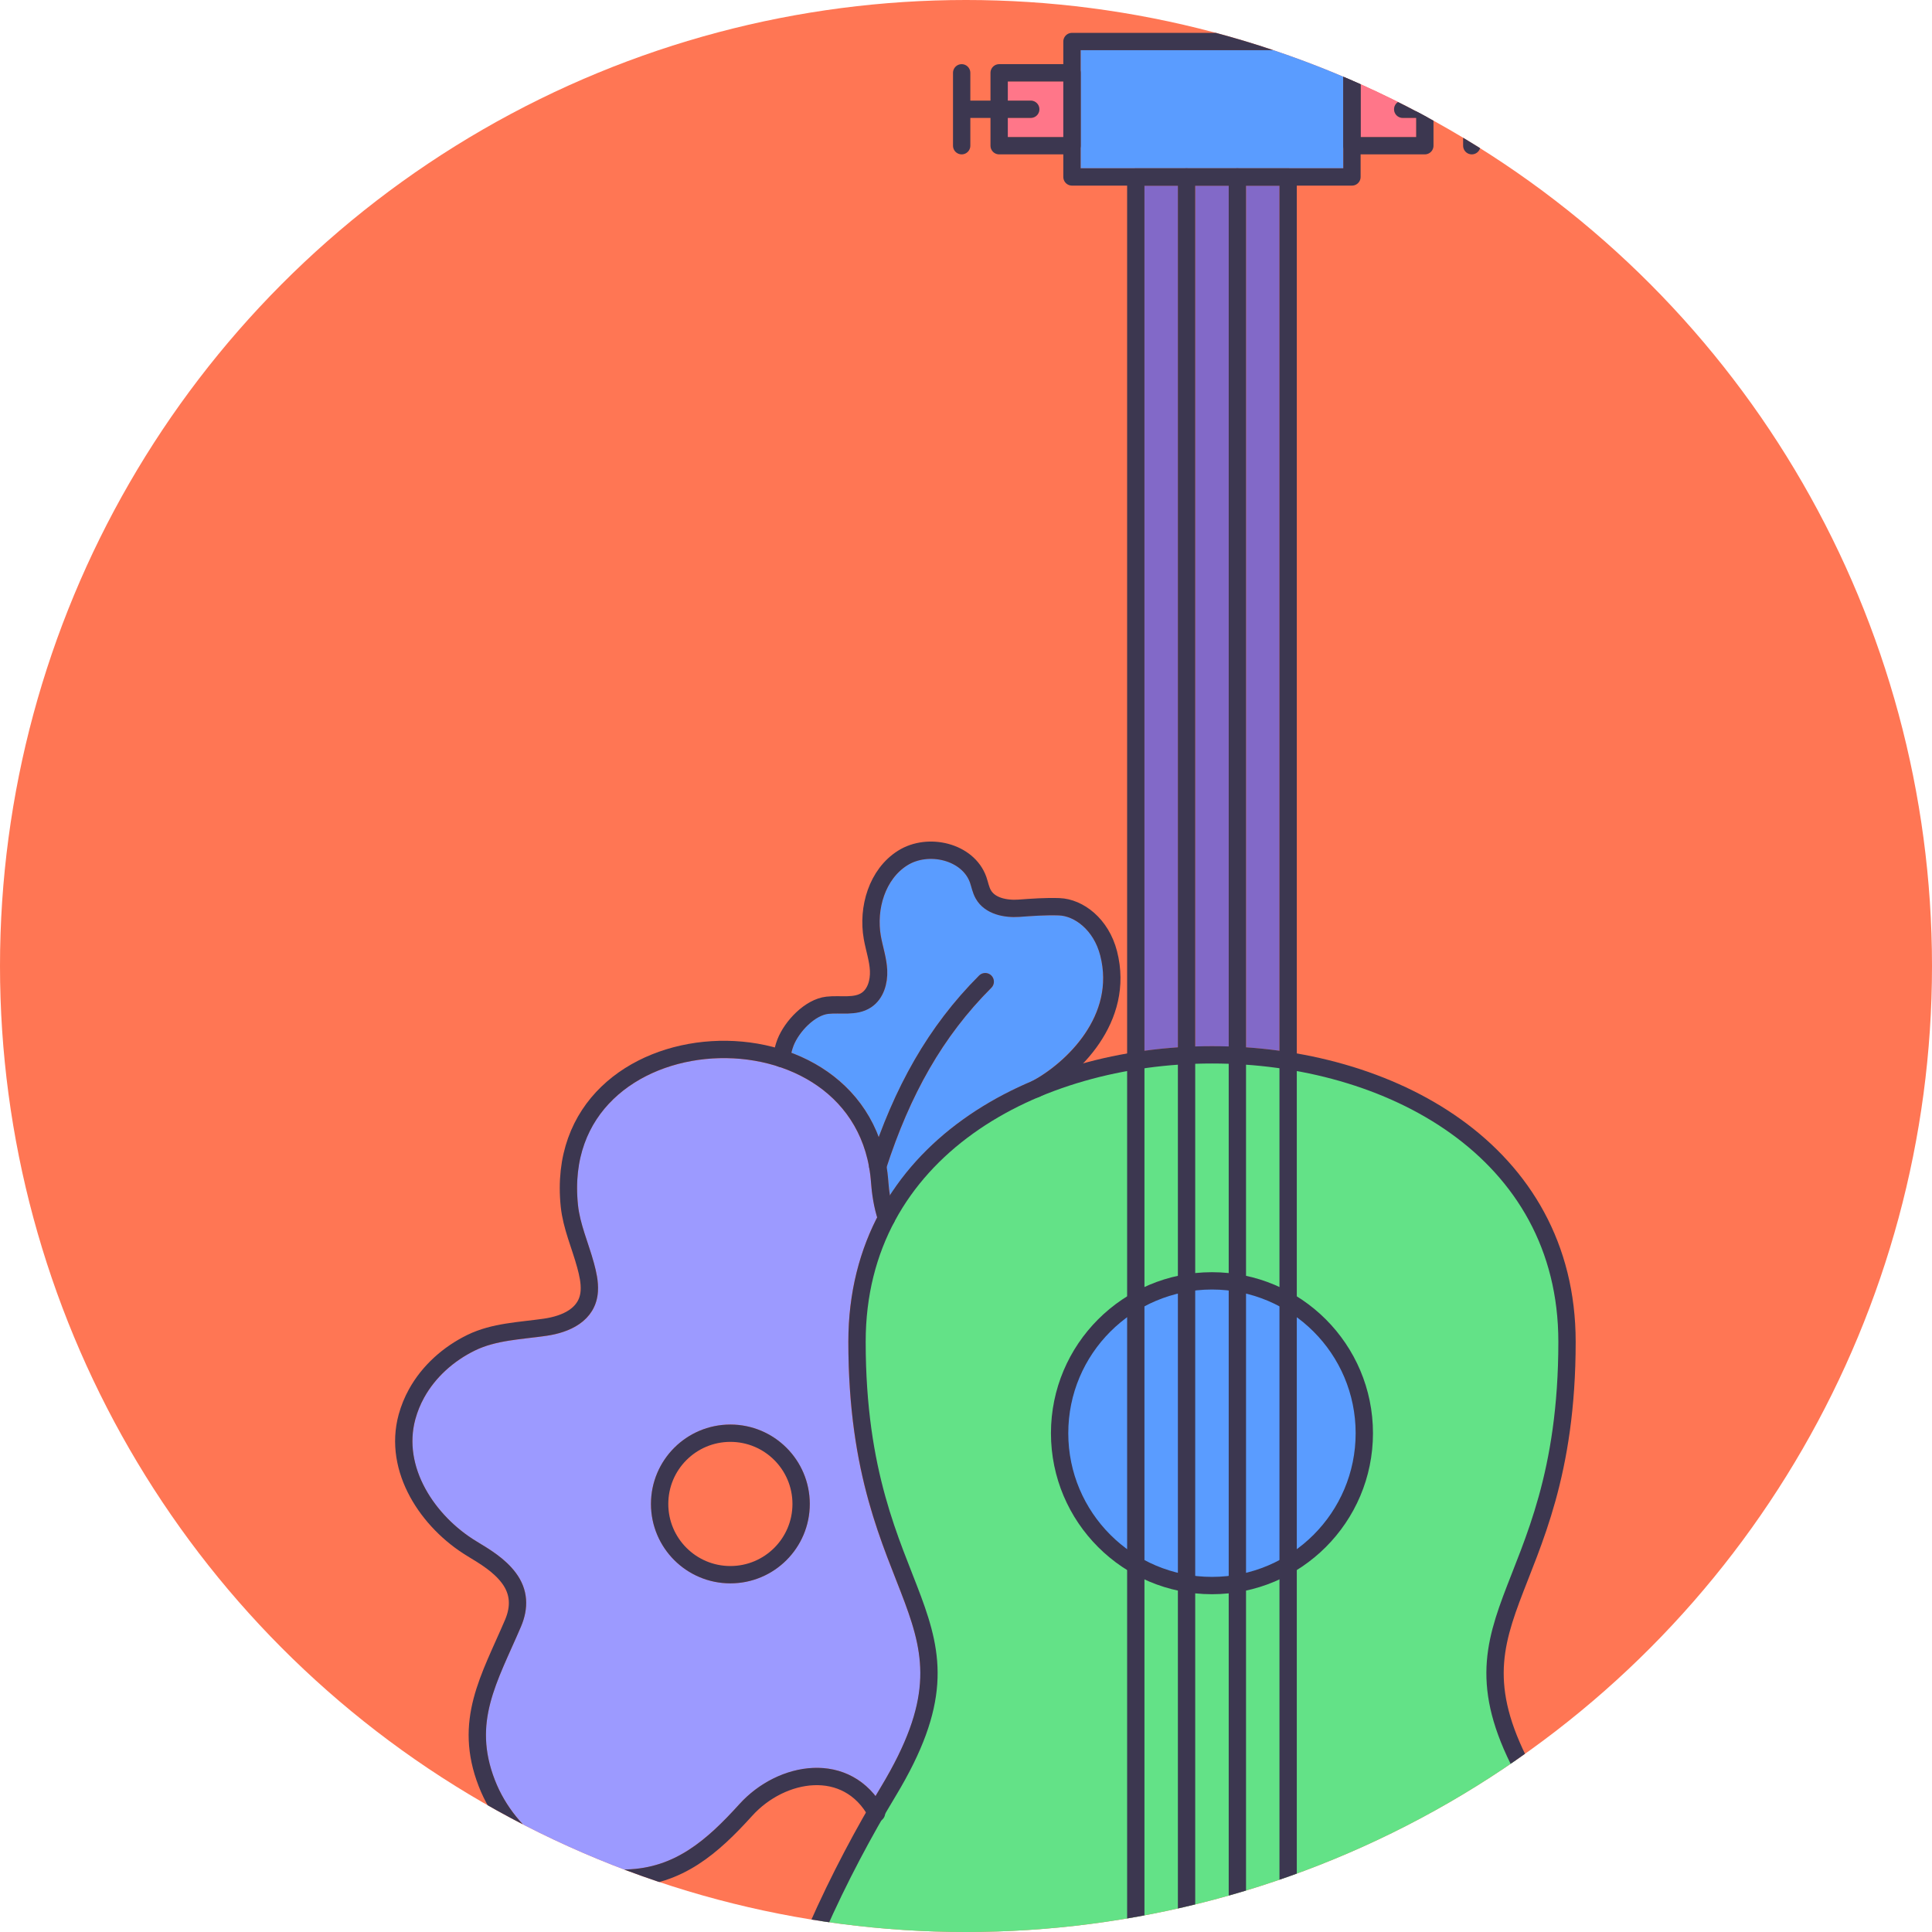 <?xml version="1.0" encoding="UTF-8"?><svg id="Layer_2" xmlns="http://www.w3.org/2000/svg" xmlns:xlink="http://www.w3.org/1999/xlink" viewBox="0 0 334.54 334.54"><defs><style>.cls-1{stroke:#3c3750;stroke-linecap:round;stroke-linejoin:round;stroke-width:3px;}.cls-1,.cls-2{fill:none;}.cls-3{clip-path:url(#clippath);}.cls-2,.cls-4,.cls-5,.cls-6,.cls-7,.cls-8,.cls-9{stroke-width:0px;}.cls-4{fill:#5a9cff;}.cls-5{fill:#9c9aff;}.cls-6{fill:#ff7689;}.cls-7{fill:#ff7654;}.cls-8{fill:#63e287;}.cls-9{fill:#8269c8;}</style><clipPath id="clippath"><circle class="cls-2" cx="167.27" cy="167.27" r="167.27"/></clipPath></defs><g id="Layer_1-2"><circle class="cls-7" cx="167.27" cy="167.27" r="167.27"/><g class="cls-3"><path class="cls-6" d="M245.22,20.42h-2.32c-.83,0-1.5-.67-1.5-1.5s.67-1.5,1.5-1.5h2.32v-3.31h-9.62v9.62h9.62v-3.31Z"/><path class="cls-6" d="M184.12,14.11h-9.62v3.31h3.97c.83,0,1.5.67,1.5,1.5s-.67,1.5-1.5,1.5h-3.97v3.31h9.62v-9.62Z"/><rect class="cls-4" x="187.12" y="8.69" width="45.48" height="20.45"/><path class="cls-9" d="M212.76,181.2V32.15h-5.79v149.06c.96-.03,1.93-.05,2.9-.05s1.94.02,2.9.05Z"/><path class="cls-9" d="M203.96,32.15h-5.79v149.8c1.91-.26,3.84-.46,5.79-.59V32.15Z"/><path class="cls-9" d="M221.55,32.15h-5.79v149.21c1.95.13,3.89.33,5.79.59V32.15Z"/><path class="cls-8" d="M210.31,183.15s17.22-1.13,31.91,5.93c14.68,7.06,29.65,21.46,29.08,44.61-.56,23.15-7.62,33.32-9.88,44.89-2.26,11.58-6.21,18.64,8.75,38.12-.85-1.41,19.4,27.15,19.4,39.01s-93.94,21.41-93.94,21.41c0,0-11.01,11.86-10.73,27.11,0,.28-43.76,21.74-43.76,21.74,0,0-12.71-19.76-12.14-35.86.56-16.09,8.19-50.82,17.22-66.35,9.04-15.53,18.07-28.8,13.84-42.07-4.24-13.27-23.72-46.59-4.52-73.41,19.2-26.82,54.78-25.13,54.78-25.13Z"/><path class="cls-4" d="M152.16,196.9c4.26-11.47,9.85-20.45,17.39-27.98.59-.59,1.54-.59,2.12,0s.59,1.54,0,2.12c-8.1,8.1-13.86,17.97-18.14,31.05.13.84.24,1.69.31,2.56.03.48.11,1.32.27,2.33,3.19-4.95,7.41-9.36,12.63-13.12,3.64-2.62,7.69-4.85,12.04-6.69,5.32-2.88,14.47-11.03,11.74-21.71-1.13-4.44-4.47-6.85-7.18-6.95-2.17-.07-4.29.08-6.54.23l-.26.02c-3.5.25-6.33-.94-7.58-3.17-.37-.67-.57-1.36-.75-1.97-.07-.26-.15-.52-.24-.78-.59-1.67-1.99-2.97-3.95-3.65-2.34-.81-5-.56-6.92.65-3.57,2.26-5.44,7.29-4.56,12.25.12.66.27,1.3.43,1.95.3,1.25.61,2.55.67,3.92.14,2.79-.9,5.19-2.78,6.44-1.69,1.13-3.64,1.1-5.37,1.09-.73,0-1.42-.02-2.06.06-2.37.27-5.06,3.11-6,5.49-.15.39-.28.82-.39,1.26.76.29,1.51.59,2.24.94,6.22,2.94,10.62,7.67,12.88,13.66Z"/><path class="cls-5" d="M128.04,312.39c3.95-4.37,9.87-6.8,15.04-6.18,2.52.3,5.86,1.41,8.53,4.79.31-.52.62-1.04.91-1.54,10.13-16.79,7.29-24.03,2.58-36.02-3.66-9.32-8.21-20.92-8.21-41.09,0-7.88,1.7-15.12,4.99-21.56-.73-2.43-.98-4.91-1.05-5.92-.6-8.55-5.16-15.27-12.84-18.9-9.19-4.35-21.18-3.44-29.17,2.21-4.62,3.27-9.88,9.48-8.74,20.49.23,2.19.93,4.3,1.67,6.53.38,1.15.77,2.33,1.1,3.53.39,1.44.8,3.13.69,4.91-.25,4.14-3.42,6.87-8.93,7.68-.99.14-1.99.26-2.99.38-3.35.39-6.52.77-9.38,2.16-3.78,1.84-6.91,4.74-8.8,8.16-.66,1.18-1.16,2.43-1.51,3.71-2.37,8.71,3.81,17.07,10.55,21.15,2.48,1.5,5.03,3.04,6.84,5.47,2.05,2.75,2.35,5.89.88,9.32-.53,1.24-1.07,2.43-1.59,3.61-3.55,7.92-6.35,14.17-2.91,22.99,3.6,9.22,13.14,15.67,22.72,15.45,8.01-.22,13.44-4.5,19.61-11.32Z"/><path class="cls-7" d="M126.47,246.67c-7.58,0-13.75,6.17-13.75,13.75s6.17,13.75,13.75,13.75,13.75-6.17,13.75-13.75-6.17-13.75-13.75-13.75Z"/><circle class="cls-4" cx="210.24" cy="248.16" r="26.19"/><circle class="cls-1" cx="209.86" cy="248.17" r="26.38"/><polyline class="cls-1" points="196.67 375.01 196.67 30.65 223.05 30.65 223.05 355.31"/><rect class="cls-1" x="185.62" y="7.19" width="48.48" height="23.45"/><circle class="cls-1" cx="126.47" cy="260.42" r="12.25"/><rect class="cls-1" x="173.01" y="12.61" width="12.62" height="12.62"/><rect class="cls-1" x="234.1" y="12.61" width="12.62" height="12.62"/><line class="cls-1" x1="242.89" y1="18.92" x2="254.2" y2="18.92"/><line class="cls-1" x1="254.85" y1="25.23" x2="254.85" y2="12.61"/><line class="cls-1" x1="178.48" y1="18.92" x2="167.17" y2="18.92"/><line class="cls-1" x1="166.52" y1="12.61" x2="166.52" y2="25.23"/><line class="cls-1" x1="214.26" y1="30.65" x2="214.26" y2="361.66"/><line class="cls-1" x1="205.46" y1="30.65" x2="205.46" y2="368.65"/><path class="cls-1" d="M140.5,426.39l-1.9-2.53c-22.29-38-1.18-86.47,15.21-113.64,18.56-30.78-5.41-32.04-5.41-77.88,0-66.25,122.94-66.25,122.94,0,0,45.85-23.98,47.11-5.41,77.89,1.18,1.96,2.03,3.35,2.89,4.83,0,0,21.89,24.84,20.76,50.25"/><path class="cls-1" d="M170.6,169.98c-8.63,8.63-14.39,18.93-18.61,31.97"/><path class="cls-1" d="M153.5,210.93c-.73-2.15-1.06-4.59-1.17-6.18-2.3-32.66-57.27-29.94-53.74,4.06.37,3.55,1.88,6.87,2.81,10.3.39,1.45.73,2.93.64,4.43-.25,4.11-4.05,5.76-7.65,6.28-4.32.63-8.81.73-12.81,2.68-3.91,1.91-7.34,4.95-9.45,8.78-.71,1.28-1.26,2.64-1.65,4.05-2.49,9.13,3.63,18.23,11.22,22.83,2.35,1.42,4.77,2.88,6.42,5.09,1.8,2.42,1.89,5.06.71,7.83-4.09,9.56-8.73,16.94-4.52,27.73,3.78,9.68,13.69,16.69,24.16,16.4,9.06-.25,14.91-5.44,20.68-11.81,6.16-6.81,17.54-8.78,22.62.56"/><path class="cls-1" d="M135.33,183.29c.13-1.05.38-1.98.69-2.79,1.11-2.81,4.23-6.09,7.23-6.43,2.29-.26,4.85.38,6.77-.9,1.61-1.07,2.2-3.19,2.11-5.12s-.74-3.78-1.08-5.69c-.91-5.13.83-11,5.24-13.78,4.41-2.79,11.36-1.15,13.09,3.77.29.84.44,1.74.88,2.51,1.14,2.03,3.84,2.57,6.17,2.41,2.33-.17,4.62-.34,6.96-.26,3.43.12,7.29,3.04,8.58,8.08,2.91,11.38-6.35,20.13-12.6,23.47"/></g></g></svg>